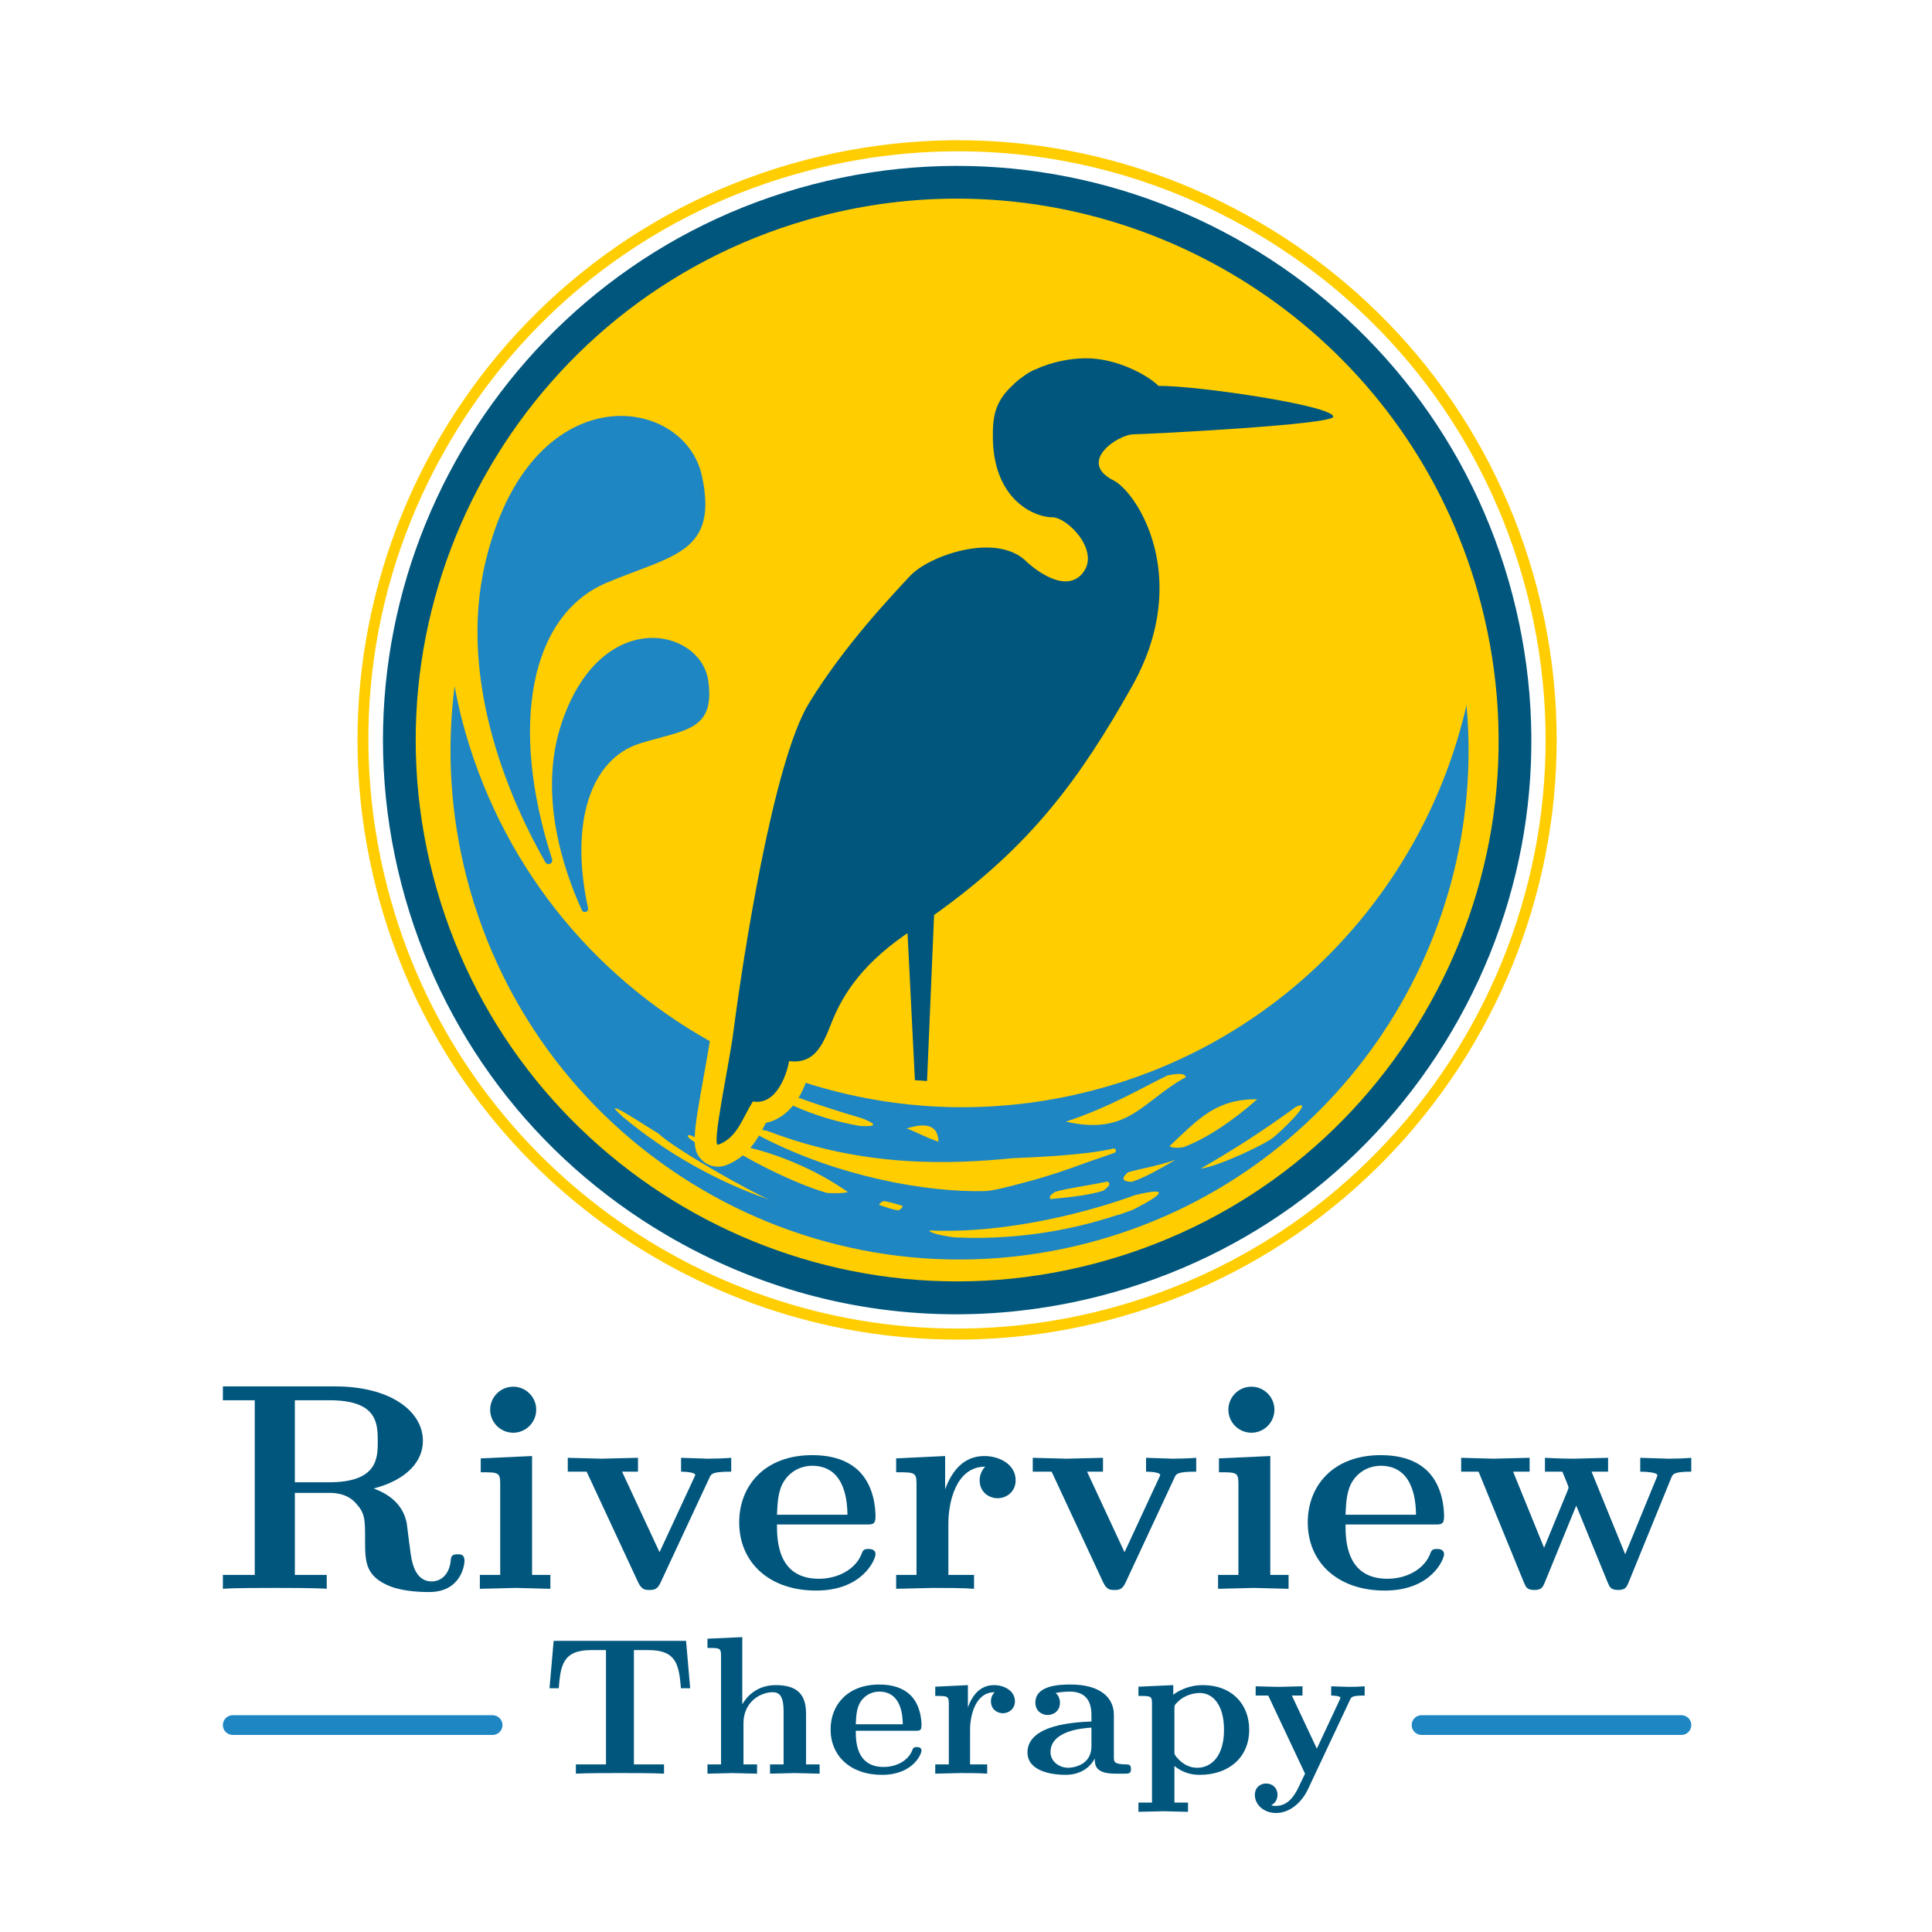 <?xml version="1.0" encoding="UTF-8"?> <!-- Generator: Adobe Illustrator 24.2.1, SVG Export Plug-In . SVG Version: 6.00 Build 0) --> <svg xmlns="http://www.w3.org/2000/svg" xmlns:xlink="http://www.w3.org/1999/xlink" version="1.1" id="Layer_1" x="0px" y="0px" width="432px" height="432px" viewBox="0 0 432 432" xml:space="preserve"> <g> <g> <path fill="#00567D" d="M95.948,355.985c-2.705,0-6.795-0.264-9.697-1.716c-4.618-2.242-4.618-5.476-4.618-9.83 c0-4.817,0-6.069-2.111-8.378c-2.046-2.244-4.948-2.244-5.872-2.244h-7.718v18.34h7.125v3.101 c-2.375-0.198-8.841-0.198-11.611-0.198s-9.236,0-11.611,0.198v-3.101h7.125v-39.056h-7.125v-3.099h25.069 c12.403,0,19.66,5.541,19.66,12.205c0,4.353-3.365,8.642-11.017,10.62c2.836,1.057,6.464,3.101,7.389,7.718 c0.065,0.331,0.594,4.884,0.725,5.61c0.331,2.77,0.925,7.454,4.883,7.454c1.979,0,3.893-1.452,4.222-4.553 c0.066-0.857,0.132-1.516,1.517-1.516c0.659,0,1.583,0,1.583,1.45C103.864,350.047,103.007,355.985,95.948,355.985z M73.715,313.102h-7.784v18.34h7.653c10.885,0,10.885-5.474,10.885-9.17C84.469,318.25,84.337,313.102,73.715,313.102z"></path> <path fill="#00567D" d="M115.345,355.062l-8.048,0.198v-3.101h4.552v-20.385c0-2.573-0.462-2.573-4.354-2.573V326.1l11.479-0.528 v26.587h4.09v3.101L115.345,355.062z M114.751,320.361c-2.837,0-5.146-2.311-5.146-5.148c0-2.835,2.309-5.146,5.146-5.146 s5.146,2.311,5.146,5.146C119.897,318.05,117.588,320.361,114.751,320.361z"></path> <path fill="#00567D" d="M158.621,330.455l-10.951,23.484c-0.66,1.385-1.32,1.585-2.441,1.585c-0.858,0-1.716,0-2.507-1.649 l-11.545-24.807h-4.222v-3.099l7.521,0.198l8.18-0.198v3.099h-3.562l8.378,18.012l7.653-16.493c0.33-0.659,0.33-0.792,0.33-0.792 c0-0.526-1.912-0.726-3.167-0.726v-3.099l6.004,0.198c1.649,0,3.563-0.067,5.212-0.198v3.099 C159.282,329.068,159.018,329.529,158.621,330.455z"></path> <path fill="#00567D" d="M182.505,355.655c-10.621,0-17.218-6.4-17.218-15.239c0-8.247,5.739-15.042,16.295-15.042 c4.552,0,8.048,1.188,10.49,3.563c3.298,3.299,3.694,8.114,3.694,10.16c0,1.78-0.659,1.78-2.111,1.78h-19.923 c0,3.365,0.066,12.138,9.368,12.138c4.289,0,8.048-2.111,9.434-5.277c0.395-1.057,0.527-1.385,1.649-1.385 c0.33,0,1.583,0,1.583,1.188C195.765,348.662,192.928,355.655,182.505,355.655z M181.581,327.749c-1.913,0-4.552,0.792-6.267,3.43 c-1.386,2.178-1.452,4.948-1.584,7.521h15.768C189.432,336.391,189.3,327.749,181.581,327.749z"></path> <path fill="#00567D" d="M223.078,335.006c-1.913,0-4.025-1.319-4.025-4.025c0-1.913,1.253-3.035,1.253-3.035 c-6.596,0-8.246,8.049-8.246,12.667v11.545h5.739v3.101c-2.375-0.198-6.597-0.198-9.105-0.198l-8.312,0.198v-3.101h4.552v-20.385 c0-2.573-0.462-2.573-4.552-2.573V326.1l10.952-0.528v7.456c1.517-4.158,4.156-7.456,8.774-7.456c3.431,0,6.993,1.913,6.993,5.41 C227.102,333.62,224.991,335.006,223.078,335.006z"></path> <path fill="#00567D" d="M262.596,330.455l-10.951,23.484c-0.66,1.385-1.32,1.585-2.441,1.585c-0.858,0-1.716,0-2.507-1.649 l-11.545-24.807h-4.222v-3.099l7.521,0.198l8.181-0.198v3.099h-3.563l8.378,18.012l7.653-16.493c0.33-0.659,0.33-0.792,0.33-0.792 c0-0.526-1.912-0.726-3.167-0.726v-3.099l6.004,0.198c1.649,0,3.563-0.067,5.212-0.198v3.099 C263.256,329.068,262.992,329.529,262.596,330.455z"></path> <path fill="#00567D" d="M280.41,355.062l-8.048,0.198v-3.101h4.552v-20.385c0-2.573-0.462-2.573-4.354-2.573V326.1l11.479-0.528 v26.587h4.09v3.101L280.41,355.062z M279.816,320.361c-2.837,0-5.146-2.311-5.146-5.148c0-2.835,2.309-5.146,5.146-5.146 c2.837,0,5.146,2.311,5.146,5.146C284.962,318.05,282.653,320.361,279.816,320.361z"></path> <path fill="#00567D" d="M309.635,355.655c-10.621,0-17.218-6.4-17.218-15.239c0-8.247,5.739-15.042,16.295-15.042 c4.552,0,8.048,1.188,10.49,3.563c3.299,3.299,3.694,8.114,3.694,10.16c0,1.78-0.659,1.78-2.111,1.78h-19.923 c0,3.365,0.065,12.138,9.368,12.138c4.289,0,8.049-2.111,9.434-5.277c0.395-1.057,0.527-1.385,1.649-1.385 c0.33,0,1.583,0,1.583,1.188C322.895,348.662,320.058,355.655,309.635,355.655z M308.711,327.749c-1.914,0-4.552,0.792-6.268,3.43 c-1.385,2.178-1.451,4.948-1.583,7.521h15.768C316.562,336.391,316.43,327.749,308.711,327.749z"></path> <path fill="#00567D" d="M373.693,330.455l-9.5,23.286c-0.462,1.121-0.725,1.783-2.374,1.783s-1.913-0.661-2.375-1.783 l-6.993-17.086l-6.994,17.086c-0.462,1.121-0.726,1.783-2.375,1.783c-1.649,0-1.912-0.661-2.374-1.783l-10.094-24.674h-3.892 v-3.099l7.191,0.198l8.114-0.198v3.099h-3.694l6.927,17.022l5.211-12.666c0.067-0.198,0.264-0.595,0.264-0.857 c0,0,0-0.2-1.385-3.498h-3.893v-3.099c1.056,0.064,3.827,0.198,6.597,0.198l7.521-0.198v3.099h-3.695l7.521,18.474l6.927-16.889 c0.067-0.198,0.264-0.595,0.264-0.792c0-0.726-3.233-0.792-3.827-0.792v-3.099l6.333,0.198c1.584,0,3.563-0.067,5.08-0.198v3.099 C374.287,329.068,374.024,329.596,373.693,330.455z"></path> </g> <g> <g> <path fill="#00567D" d="M152.26,377.502c-0.44-5.017-0.881-8.535-7.171-8.535h-3.344v25.558h6.731v2.068 c-2.375-0.133-7.258-0.133-9.853-0.133c-2.596,0-7.479,0-9.855,0.133v-2.068h6.732v-25.558h-3.388 c-6.334,0-6.775,3.563-7.171,8.535h-2.067l0.923-10.603h29.607l0.923,10.603H152.26z"></path> <path fill="#00567D" d="M177.724,396.461l-5.543,0.133v-2.068h3.035v-11.878c0-3.344-0.923-4.267-2.419-4.267 c-2.771,0-6.554,2.156-6.554,6.952v9.194h3.036v2.068l-5.543-0.133l-5.543,0.133v-2.068h3.035v-24.328 c0-1.716-0.307-1.716-3.035-1.716v-2.068l7.786-0.35v14.956h0.044c0.967-1.671,3.212-4.222,7.435-4.222 c4.399,0,6.775,1.716,6.775,6.335v11.393h3.036v2.068L177.724,396.461z"></path> <path fill="#00567D" d="M197.206,396.858c-7.083,0-11.482-4.267-11.482-10.162c0-5.5,3.827-10.031,10.866-10.031 c3.036,0,5.367,0.792,6.995,2.375c2.2,2.201,2.464,5.412,2.464,6.776c0,1.188-0.44,1.188-1.408,1.188h-13.286 c0,2.244,0.044,8.094,6.247,8.094c2.86,0,5.367-1.407,6.29-3.518c0.264-0.704,0.352-0.926,1.1-0.926c0.22,0,1.057,0,1.057,0.792 C206.048,392.193,204.156,396.858,197.206,396.858z M196.589,378.249c-1.276,0-3.036,0.528-4.179,2.287 c-0.923,1.452-0.967,3.299-1.056,5.015h10.515C201.825,384.011,201.737,378.249,196.589,378.249z"></path> <path fill="#00567D" d="M224.256,383.088c-1.276,0-2.683-0.881-2.683-2.682c0-1.278,0.835-2.025,0.835-2.025 c-4.398,0-5.499,5.367-5.499,8.446v7.699h3.828v2.068c-1.584-0.133-4.399-0.133-6.071-0.133l-5.543,0.133v-2.068h3.036v-13.594 c0-1.716-0.308-1.716-3.036-1.716v-2.066l7.303-0.352v4.972c1.012-2.773,2.771-4.972,5.85-4.972c2.288,0,4.663,1.276,4.663,3.608 C226.939,382.164,225.531,383.088,224.256,383.088z"></path> <path fill="#00567D" d="M251.483,396.594h-2.112c-4.575,0-4.575-2.025-4.575-3.389c-0.967,1.849-3.036,3.653-6.554,3.653 c-3.036,0-8.491-0.792-8.491-5.017c0-6.378,11.174-6.773,14.298-6.907v-1.495c0-3.344-1.54-5.191-4.84-5.191 c-0.527,0-1.935,0.043-3.167,0.307c0.131,0.088,0.967,0.835,0.967,2.156c0,1.847-1.408,2.77-2.771,2.77 c-1.188,0-2.727-0.835-2.727-2.77c0-3.872,5.367-4.048,7.874-4.048c6.556,0,9.678,2.861,9.678,6.776v9.458 c0,1.012,0,1.585,2.683,1.628c0.572,0,1.145,0,1.145,1.012C252.891,396.594,252.362,396.594,251.483,396.594z M244.048,386.298 c-2.2,0.133-9.151,0.75-9.151,5.5c0,1.935,1.76,3.475,4.003,3.475c1.101,0,5.148-0.571,5.148-4.796V386.298z"></path> <path fill="#00567D" d="M268.237,396.858c-1.804,0-3.739-0.44-5.631-1.98v8.182h3.036v2.068l-5.543-0.133l-5.543,0.133v-2.068 h3.036v-22.172c0-1.673-0.308-1.673-3.036-1.673v-2.066l7.786-0.352v2.156c1.013-0.792,3.344-2.156,6.644-2.156 c6.334,0,10.337,4.134,10.337,9.986C279.323,392.898,274.836,396.858,268.237,396.858z M268.281,378.556 c-0.967,0-3.256,0.264-5.015,2.068c-0.616,0.616-0.66,0.659-0.66,1.495v9.327c0,0.835,0,0.881,0.484,1.452 c1.979,2.375,4.047,2.375,4.662,2.375c2.859,0,5.939-2.287,5.939-8.489C273.692,381.241,271.229,378.556,268.281,378.556z"></path> <path fill="#00567D" d="M301.885,380.053l-9.458,20.104c-1.188,2.508-3.739,5.236-7.127,5.236c-2.639,0-4.708-1.804-4.708-4.048 c0-1.716,1.276-2.551,2.508-2.551c1.495,0,2.551,1.057,2.551,2.508c0,1.54-1.013,2.154-1.408,2.33 c0.351,0.133,0.439,0.176,1.056,0.176c3.124,0,4.531-2.992,5.499-5.103l1.012-2.111l-8.226-17.466h-2.815v-2.066l5.016,0.131 l5.455-0.131v2.066h-2.376l5.587,11.878l5.06-10.822l0.22-0.528c0-0.528-2.068-0.528-2.068-0.528v-2.066l4.003,0.131 c1.101,0,2.42-0.043,3.476-0.131v2.066C302.325,379.128,302.193,379.437,301.885,380.053z"></path> </g> <path fill="#1F86C4" d="M110.151,387.935H52.04c-1.218,0-2.206-0.987-2.206-2.206s0.988-2.206,2.206-2.206h58.111 c1.218,0,2.206,0.987,2.206,2.206S111.369,387.935,110.151,387.935z"></path> <path fill="#1F86C4" d="M375.973,387.935h-58.11c-1.219,0-2.206-0.987-2.206-2.206s0.987-2.206,2.206-2.206h58.11 c1.219,0,2.206,0.987,2.206,2.206S377.192,387.935,375.973,387.935z"></path> </g> </g> <g> <path fill="#FFCD00" d="M214.028,299.538c-59.574,0-114.095-40.064-129.765-100.343c-18.597-71.541,24.475-144.874,96.016-163.471 c34.655-9.009,70.745-3.984,101.621,14.152c30.875,18.135,52.841,47.208,61.85,81.864c18.597,71.541-24.476,144.874-96.017,163.471 C236.473,298.138,225.158,299.538,214.028,299.538z M214.23,33.829c-11.11,0-22.291,1.418-33.328,4.288 c-34.017,8.843-62.554,30.403-80.354,60.709s-22.734,65.73-13.891,99.747c15.38,59.164,68.901,98.492,127.373,98.494 c10.928,0,22.025-1.373,33.084-4.248c70.221-18.255,112.499-90.235,94.245-160.457c-8.843-34.017-30.402-62.554-60.709-80.354 C260.176,39.982,237.362,33.829,214.23,33.829z"></path> <circle fill="#FFCD00" cx="214.007" cy="165.467" r="124.7"></circle> <path fill="#00567D" d="M213.789,293.88c-22.567,0-44.818-6.002-64.791-17.733c-29.563-17.364-50.595-45.202-59.221-78.385 c-17.807-68.5,23.435-138.717,91.936-156.524c68.5-17.807,138.717,23.435,156.524,91.936c8.626,33.183,3.813,67.739-13.551,97.302 s-45.202,50.596-78.385,59.222C235.536,292.495,224.625,293.88,213.789,293.88z M213.987,44.412 c-10.053,0-20.262,1.263-30.434,3.907C118.958,65.111,80.067,131.325,96.859,195.92c16.792,64.596,83.007,103.49,147.6,86.695 c31.292-8.134,57.543-27.967,73.917-55.846c16.375-27.878,20.913-60.464,12.778-91.755 C317.007,80.591,267.774,44.412,213.987,44.412z"></path> <path fill="#1F86C4" d="M123.437,192.081c-9.652-29.887-4.887-54.59,12.229-61.789c14.638-6.157,25.032-6.605,21.286-23.874 c-3.98-18.353-38.403-22.933-48.414,19.283c-6.488,27.359,6.368,54.796,13.379,67.056 C122.448,193.686,123.766,193.1,123.437,192.081z"></path> <path fill="#1F86C4" d="M125.561,161.74c-5.324,15.942,0.499,32.901,4.52,41.722c0.391,0.858,1.608,0.467,1.407-0.453 c-4.098-18.703,0.396-33.309,11.66-36.793c9.938-3.074,16.792-2.762,15.228-13.956C156.713,140.364,134.332,135.476,125.561,161.74 z"></path> <path fill="#1F86C4" d="M327.914,157.659c-9.322,40.702-40.411,74.945-83.617,86.176c-21.932,5.701-44.029,4.703-64.132-1.713 c-0.396,1.062-0.925,2.214-1.61,3.34c4.708,1.678,9.415,3.2,14.178,4.582c3.45,1.345,3.357,1.933-0.437,1.723 c-5.132-0.871-10.175-2.408-14.981-4.554c-0.675,0.822-1.449,1.59-2.36,2.233c-1.146,0.809-2.388,1.354-3.688,1.626 c-0.074,0.141-0.148,0.281-0.223,0.424c-0.197,0.375-0.401,0.762-0.613,1.155c0.551,0.081,1.059,0.185,1.345,0.293 c21.442,8.195,40.819,7.399,54.762,6.025c3.852-0.158,16.123-0.62,22.56-2.182c0.446,0.182,0.535,0.486,0.268,0.912 c-2.263,0.867-4.465,1.528-6.871,2.415c-4.049,1.501-8.724,3.085-13.245,4.25c-3.27,0.863-7.293,1.969-9.151,1.968 c-12.755,0.305-32.742-3.16-50.314-12.365c-0.022-0.011-0.049-0.034-0.072-0.047c-0.553,0.933-1.183,1.869-1.936,2.754 c5.354,1.29,14.063,4.405,21.826,9.884c-0.924,0.226-2.474,0.315-4.604,0.204c-3.895-1.03-11.51-4.192-18.901-8.414 c-1.039,0.871-2.268,1.63-3.76,2.192c-0.569,0.227-1.176,0.338-1.787,0.338c-1.143,0-2.295-0.392-3.223-1.149 c-1.28-1.046-1.904-2.205-1.991-4.352c-0.404-0.258-0.803-0.527-1.187-0.819c-0.598-0.661-0.443-0.867,0.421-0.643 c0.261,0.123,0.507,0.268,0.762,0.399c0.087-2.862,0.87-7.232,2.168-14.475c0.456-2.547,0.893-4.987,1.221-7.028 c-26.505-14.848-47.157-40.053-55.404-71.778c-0.657-2.527-1.192-5.055-1.673-7.583c-1.78,13.975-1.009,28.51,2.752,42.977 c15.815,60.838,77.954,97.336,138.792,81.521C297.86,263.738,332.847,212.122,327.914,157.659z M202.712,252.317 c2.888-0.839,6.968-1.691,7.138,2.95C207.944,254.768,204.219,252.804,202.712,252.317z M139.254,249.715 c-6.182-5.533,5.94,2.589,7.938,3.718c4.034,3.771,20.638,13.042,24.88,14.836c0.269,0.094,0.535,0.202,0.805,0.293 c-0.167-0.037-0.447-0.141-0.805-0.293C160.355,264.203,149.186,257.985,139.254,249.715z M238.354,250.799 c10.155-3.351,17.67-7.976,22.749-10.344c2.568-0.512,3.924-0.436,4.033,0.416C255.492,246.117,252.41,254.042,238.354,250.799z M235.981,266.482c2.891-0.815,7.049-1.328,11.599-2.276c0.862,0.314,0.567,1.004-0.843,2.013 c-2.596,0.907-7.153,1.475-11.776,1.897C234.461,267.714,234.791,267.181,235.981,266.482z M200.895,270.642 c-1.016-0.07-2.644-0.68-4.298-1.202c0.01-0.314,0.36-0.594,0.936-0.862c1.077,0.059,2.584,0.58,4.242,1.029 C201.881,269.971,201.539,270.315,200.895,270.642z M253.829,270.252c-0.151,0.078-0.307,0.157-0.469,0.239 c-1.198,0.454-2.403,0.884-3.61,1.29c0.162-0.078,0.321-0.154,0.477-0.23c-11.886,4.004-24.446,5.728-36.844,5.126 c-3.726-0.502-5.571-1.104-5.585-1.552c17.865,0.847,37.117-4.592,46.001-7.896C261.074,265.483,260.709,266.703,253.829,270.252z M252.993,264.268c-2.087-0.086-2.332-0.804-0.791-2.129c1.884-0.616,7.04-1.491,10.713-2.828 C259.167,261.492,255.404,263.6,252.993,264.268z M261.515,256.284c6.704-6.36,10.534-10.549,19.608-10.491 c-5.694,5.034-11.443,8.824-16.54,10.738C262.992,256.737,261.969,256.638,261.515,256.284z M284.794,254.26 c-1.067,1.169-12.039,6.492-16.322,7.048c7.007-4.012,13.843-8.355,21.319-13.825C294.567,245.362,285.305,254.022,284.794,254.26z "></path> <path fill="#00567D" d="M253.41,97.116c3.417-0.055,44.735-2.15,44.706-3.939c-0.04-2.505-30.871-7.019-39.07-6.888 c-2.258-2.29-9.328-6.292-16.503-6.177c-3.014,0.048-7.164,0.688-10.948,2.47c-0.227,0.064-1.169,0.381-2.842,1.623 c-0.87,0.602-1.691,1.287-2.444,2.058c-4.102,3.819-4.376,7.42-4.299,12.17c0.432,13.914,9.865,17.28,13.244,17.226 c3.417-0.055,11.176,7.813,6.585,12.778c-4.367,4.723-12.234-2.786-12.234-2.786c-6.717-6.811-21.932-1.398-26.131,3.143 c-4.199,4.541-14.581,15.405-22.574,28.417c-7.993,13.012-14.802,57.141-16.929,73.637c-0.955,7.403-4.997,25.758-3.356,25.105 c4.218-1.589,5.24-5.624,7.718-9.667c5.271,0.959,7.635-6.147,8.101-9.018c5.42,0.688,7.382-3.161,9.324-8.142 c2.206-5.658,6.005-12.682,16.481-20.008c0.234-0.153,0.458-0.305,0.69-0.458l1.647,32.87l2.714,0.181l1.572-37.114 c21.827-15.564,32.643-30.565,44.204-51.035c2.137-3.784,3.636-7.443,4.625-10.936c0.527-1.861,0.909-3.675,1.165-5.435 c2.351-16.161-5.903-27.766-9.837-29.746C240.751,103.284,249.994,97.171,253.41,97.116z"></path> <path fill="#FFB600" d="M210.288,261.978"></path> </g> <g> </g> <g> </g> <g> </g> <g> </g> <g> </g> <g> </g> </svg> 